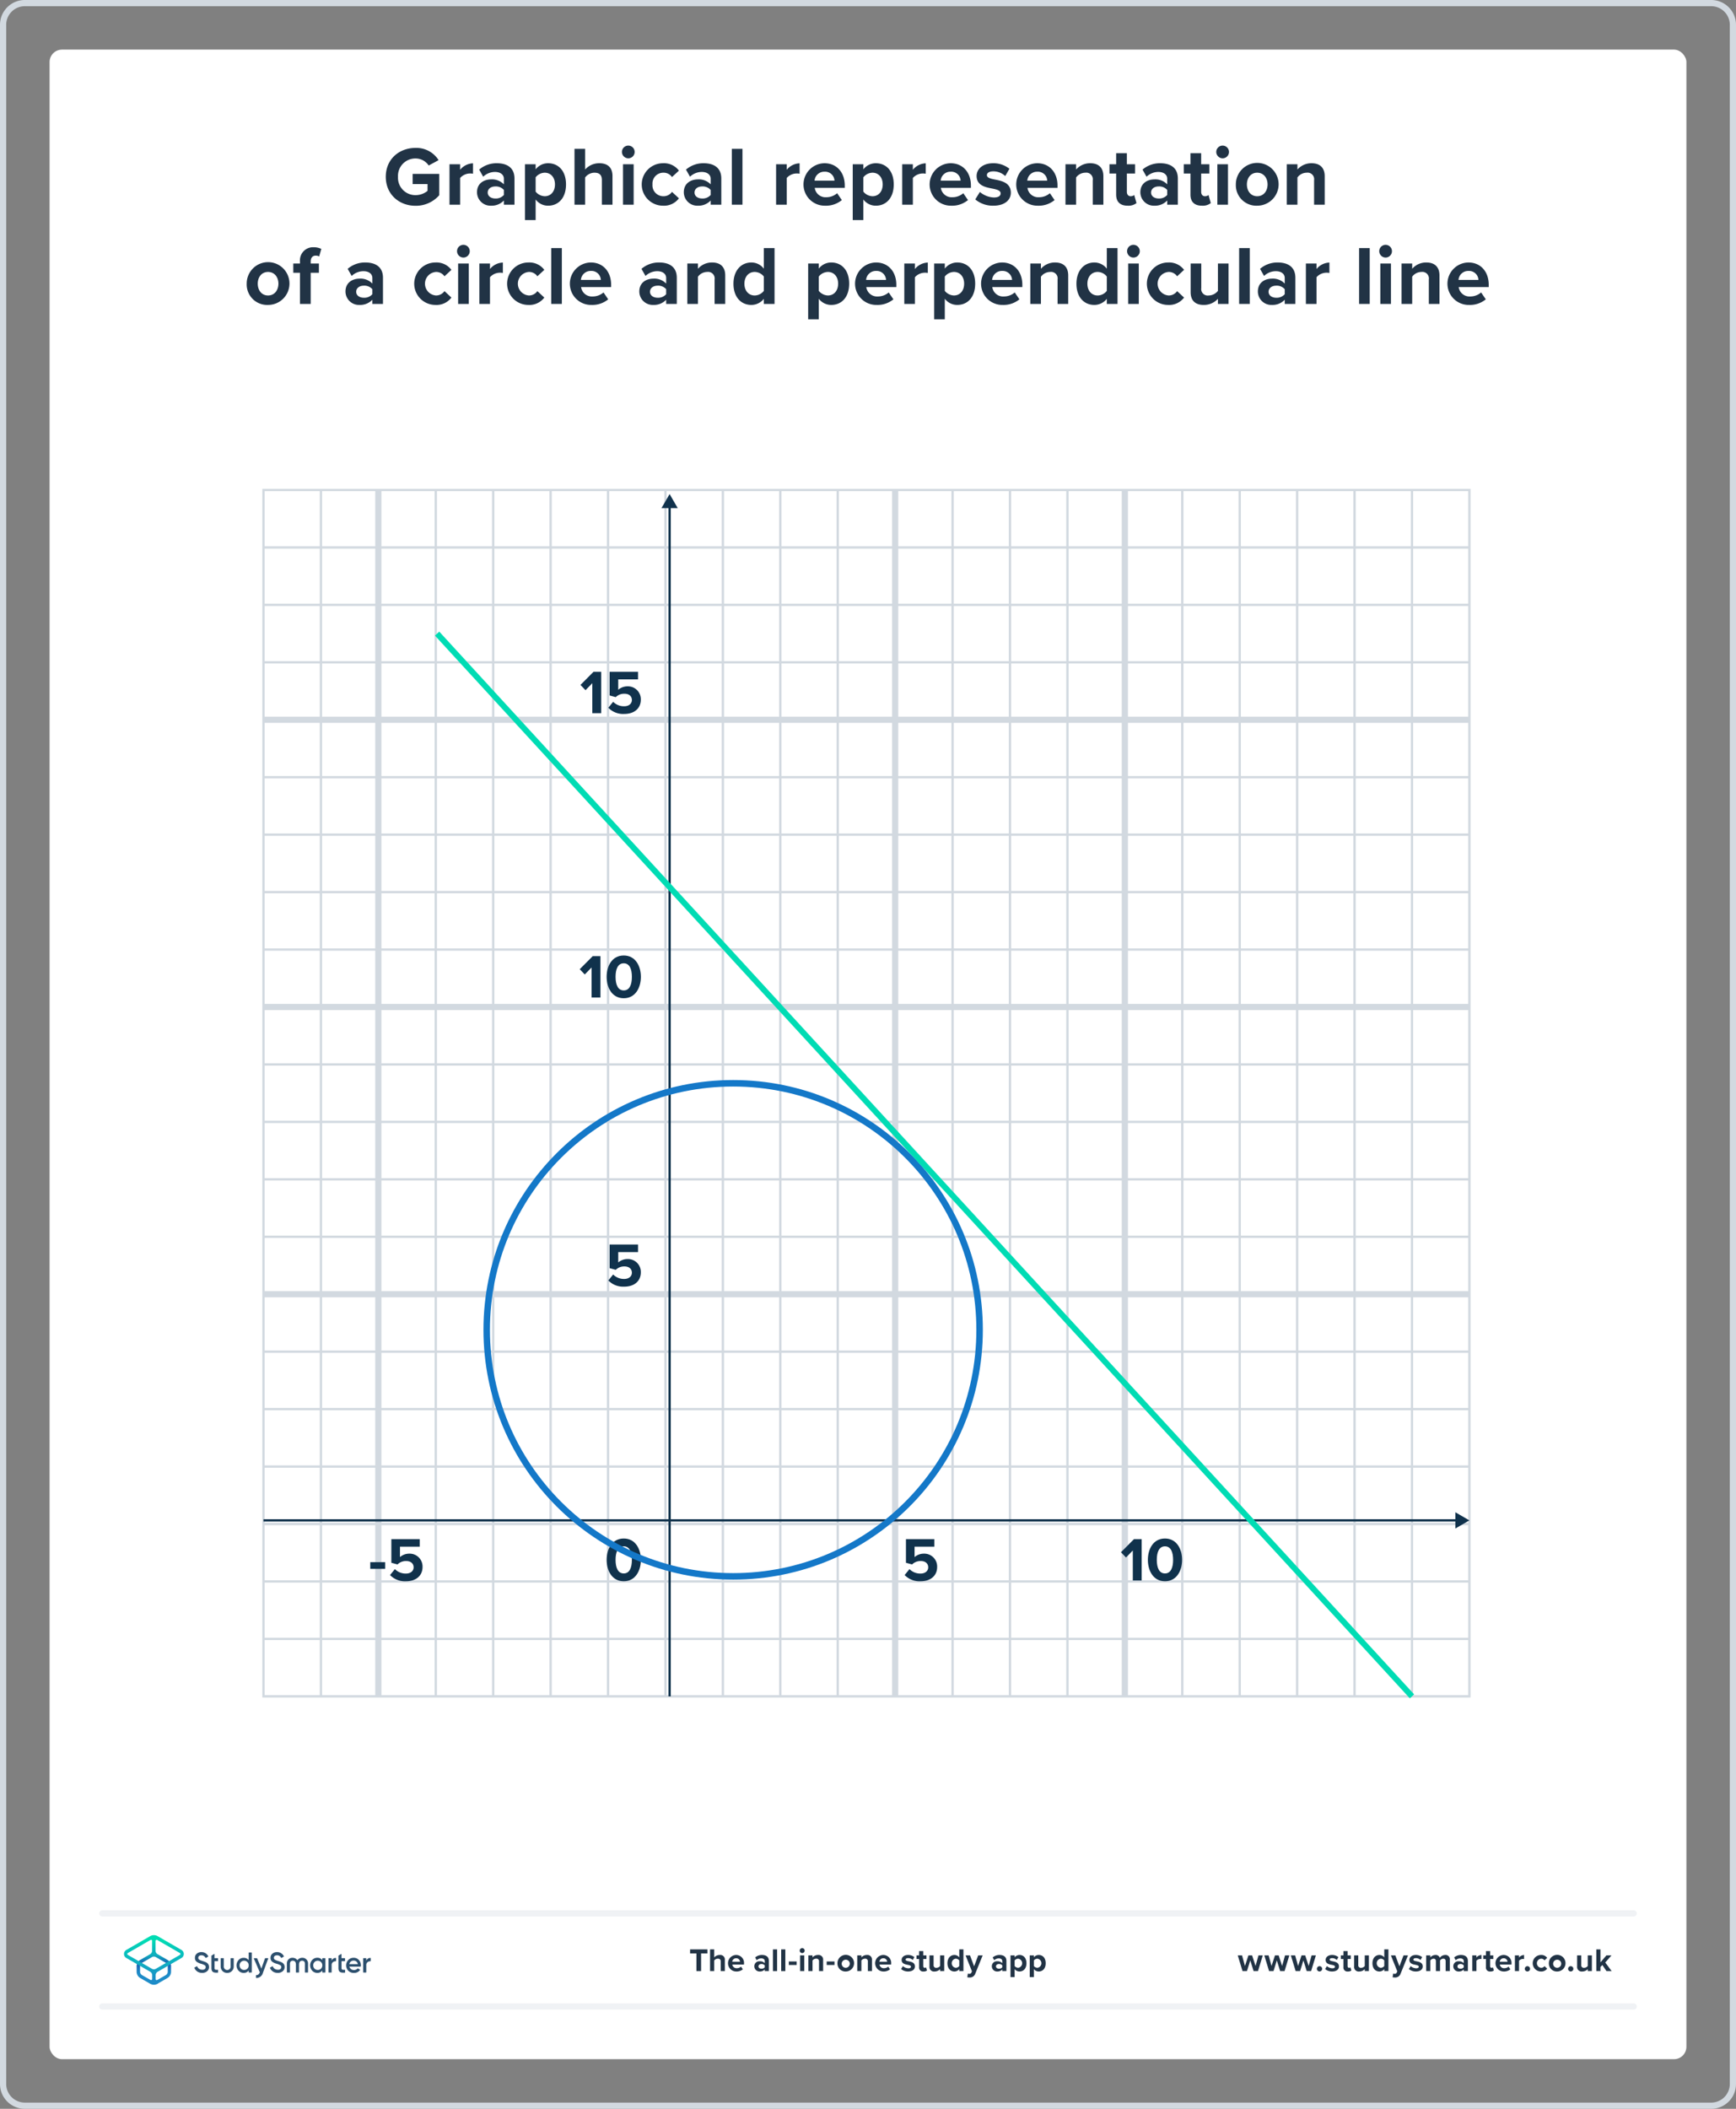 <svg xmlns="http://www.w3.org/2000/svg" xmlns:xlink="http://www.w3.org/1999/xlink" viewBox="0 0 560 680"><rect x="0" y="0" width="560" height="680" fill="#808080" stroke="none"/><defs><style>.a{fill:#fff;}.b{fill:#d2d9e0;}.c{fill:#213345;}.d,.e,.i,.j,.k,.m,.n{fill:none;}.d{stroke:#f0f2f5;stroke-linecap:round;}.d,.i,.j,.k,.m,.n{stroke-miterlimit:10;}.d,.j{stroke-width:2px;}.f{fill:#2d506e;}.g{fill:url(#a);}.h{fill:url(#b);}.i,.j{stroke:#d2d9e0;}.i,.k{stroke-width:0.75px;}.k{stroke:#10324c;}.l{fill:#10324c;}.m{stroke:#1478c8;stroke-width:2.092px;}.n{stroke:#00dcb4;stroke-width:1.895px;}</style><linearGradient id="a" x1="49.625" y1="-3537.857" x2="49.625" y2="-3525.211" gradientTransform="matrix(1, 0, 0, -1, 0, -2899.386)" gradientUnits="userSpaceOnUse"><stop offset="0" stop-color="#1e8cc8"/><stop offset="0.153" stop-color="#1e8cc8"/><stop offset="0.225" stop-color="#1d84c4"/><stop offset="0.336" stop-color="#1b6ebb"/><stop offset="0.4" stop-color="#195fb4"/><stop offset="0.46" stop-color="#176fb6"/><stop offset="0.576" stop-color="#1298bb"/><stop offset="0.634" stop-color="#0fafbe"/><stop offset="0.74" stop-color="#0cb7bc"/><stop offset="0.903" stop-color="#05ccb8"/><stop offset="1" stop-color="#00dcb4"/></linearGradient><linearGradient id="b" x1="49.647" y1="-3537.884" x2="49.647" y2="-3525.296" gradientTransform="matrix(1, 0, 0, -1, 0, -2899.386)" gradientUnits="userSpaceOnUse"><stop offset="0" stop-color="#1e8cc8"/><stop offset="0.624" stop-color="#0abebe"/><stop offset="0.758" stop-color="#08c3bc"/><stop offset="0.91" stop-color="#04d0b8"/><stop offset="1" stop-color="#00dcb4"/></linearGradient></defs><rect class="a" x="16" y="16" width="528" height="648" rx="4"/><path class="b" d="M552,2a6.007,6.007,0,0,1,6,6V672a6.007,6.007,0,0,1-6,6H8a6.007,6.007,0,0,1-6-6V8A6.007,6.007,0,0,1,8,2H552m0-2H8A8,8,0,0,0,0,8V672a8,8,0,0,0,8,8H552a8,8,0,0,0,8-8V8a8,8,0,0,0-8-8Z"/><path class="c" d="M404.386,635.598l-1.07-3.454-1.071,3.454h-1.428l-1.543-5.07h1.386l.944,3.412,1.113-3.412h1.187l1.112,3.412.945-3.412h1.386l-1.544,5.07Z"/><path class="c" d="M412.953,635.598l-1.07-3.454-1.071,3.454h-1.428l-1.543-5.07h1.386l.945,3.412,1.112-3.412h1.187l1.112,3.412.945-3.412h1.386l-1.543,5.07Z"/><path class="c" d="M421.52,635.598l-1.07-3.454-1.071,3.454H417.95l-1.543-5.07h1.386l.945,3.412,1.112-3.412h1.187l1.112,3.412.945-3.412h1.386l-1.543,5.07Z"/><path class="c" d="M425.654,634.013a.85.85,0,1,1-.851.851A.86.86,0,0,1,425.654,634.013Z"/><path class="c" d="M428.036,634.002a2.9,2.9,0,0,0,1.753.693c.578,0,.85-.2.85-.515,0-.357-.44-.483-1.018-.599-.871-.168-1.994-.378-1.994-1.585,0-.851.745-1.596,2.078-1.596a3.19,3.19,0,0,1,2.037.692l-.525.914a2.136,2.136,0,0,0-1.501-.588c-.483,0-.798.178-.798.472,0,.315.398.431.966.546.871.168,2.036.399,2.036,1.659,0,.934-.787,1.627-2.193,1.627a3.414,3.414,0,0,1-2.268-.787Z"/><path class="c" d="M433.367,634.338v-2.646h-.84v-1.165h.84v-1.386h1.344v1.386H435.74v1.165h-1.029v2.288c0,.315.168.557.462.557a.73.73,0,0,0,.462-.146l.283,1.008a1.649,1.649,0,0,1-1.112.325A1.268,1.268,0,0,1,433.367,634.338Z"/><path class="c" d="M440.242,635.598v-.641a2.373,2.373,0,0,1-1.785.767,1.452,1.452,0,0,1-1.638-1.596v-3.601h1.333v3.076a.815.815,0,0,0,.935.934,1.494,1.494,0,0,0,1.155-.577v-3.433h1.333v5.07Z"/><path class="c" d="M446.537,635.598v-.641a1.986,1.986,0,0,1-1.564.767c-1.28,0-2.246-.966-2.246-2.656,0-1.658.955-2.666,2.246-2.666a1.954,1.954,0,0,1,1.564.776v-2.582h1.344v7.002Zm0-3.433a1.465,1.465,0,0,0-1.154-.577,1.489,1.489,0,0,0,0,2.949,1.465,1.465,0,0,0,1.154-.577Z"/><path class="c" d="M449.422,636.385a1.146,1.146,0,0,0,.42.084.672.672,0,0,0,.703-.367l.19-.431-2.059-5.144h1.428l1.323,3.527,1.323-3.527h1.438l-2.383,5.899a1.841,1.841,0,0,1-1.921,1.228,3.642,3.642,0,0,1-.661-.073Z"/><path class="c" d="M455.055,634.002a2.9,2.9,0,0,0,1.753.693c.577,0,.851-.2.851-.515,0-.357-.441-.483-1.019-.599-.871-.168-1.994-.378-1.994-1.585,0-.851.745-1.596,2.078-1.596a3.188,3.188,0,0,1,2.037.692l-.525.914a2.135,2.135,0,0,0-1.501-.588c-.482,0-.798.178-.798.472,0,.315.399.431.966.546.871.168,2.037.399,2.037,1.659,0,.934-.788,1.627-2.194,1.627a3.414,3.414,0,0,1-2.268-.787Z"/><path class="c" d="M466.34,635.598v-3.202c0-.472-.209-.808-.756-.808a1.343,1.343,0,0,0-1.049.588v3.422h-1.344v-3.202c0-.472-.211-.808-.756-.808a1.362,1.362,0,0,0-1.051.598v3.412h-1.333v-5.07h1.333v.661a2.221,2.221,0,0,1,1.659-.787,1.343,1.343,0,0,1,1.407.924,2.148,2.148,0,0,1,1.742-.924,1.353,1.353,0,0,1,1.49,1.532v3.664Z"/><path class="c" d="M472.176,635.598v-.525a2.098,2.098,0,0,1-1.607.651,1.689,1.689,0,0,1-1.764-1.68,1.605,1.605,0,0,1,1.764-1.616,2.047,2.047,0,0,1,1.607.619v-.703c0-.515-.441-.851-1.113-.851a2.133,2.133,0,0,0-1.48.599l-.504-.893a3.329,3.329,0,0,1,2.216-.798c1.154,0,2.215.462,2.215,1.921v3.275Zm0-1.848a1.335,1.335,0,0,0-1.071-.441c-.524,0-.955.284-.955.767,0,.473.431.745.955.745a1.334,1.334,0,0,0,1.071-.44Z"/><path class="c" d="M474.935,635.598v-5.07h1.333v.692a2.171,2.171,0,0,1,1.617-.808v1.301a1.81,1.81,0,0,0-.367-.031,1.692,1.692,0,0,0-1.25.567v3.349Z"/><path class="c" d="M479.333,634.338v-2.646h-.84v-1.165h.84v-1.386h1.344v1.386h1.028v1.165h-1.028v2.288c0,.315.168.557.462.557a.73.73,0,0,0,.462-.146l.283,1.008a1.647,1.647,0,0,1-1.112.325A1.268,1.268,0,0,1,479.333,634.338Z"/><path class="c" d="M485.037,630.401a2.543,2.543,0,0,1,2.541,2.792v.294H483.81a1.366,1.366,0,0,0,1.459,1.176,2.072,2.072,0,0,0,1.354-.504l.588.861a3.129,3.129,0,0,1-2.09.703,2.661,2.661,0,1,1-.084-5.322Zm-1.249,2.184h2.499a1.175,1.175,0,0,0-1.25-1.124A1.219,1.219,0,0,0,483.788,632.585Z"/><path class="c" d="M488.679,635.598v-5.07h1.333v.692a2.171,2.171,0,0,1,1.617-.808v1.301a1.81,1.81,0,0,0-.367-.031,1.692,1.692,0,0,0-1.25.567v3.349Z"/><path class="c" d="M492.716,634.013a.85.85,0,1,1-.851.851A.86.86,0,0,1,492.716,634.013Z"/><path class="c" d="M497.085,630.401a2.336,2.336,0,0,1,2.005.924l-.871.808a1.255,1.255,0,0,0-1.07-.545,1.478,1.478,0,0,0,0,2.949,1.28,1.28,0,0,0,1.07-.546l.871.809a2.336,2.336,0,0,1-2.005.924,2.661,2.661,0,1,1,0-5.322Z"/><path class="c" d="M499.638,633.057a2.682,2.682,0,1,1,2.677,2.667A2.568,2.568,0,0,1,499.638,633.057Zm3.978,0a1.308,1.308,0,1,0-1.302,1.48A1.337,1.337,0,0,0,503.616,633.057Z"/><path class="c" d="M506.688,634.013a.85.85,0,1,1-.851.851A.86.86,0,0,1,506.688,634.013Z"/><path class="c" d="M512.175,635.598v-.641a2.374,2.374,0,0,1-1.785.767,1.452,1.452,0,0,1-1.638-1.596v-3.601h1.334v3.076a.815.815,0,0,0,.934.934,1.494,1.494,0,0,0,1.155-.577v-3.433h1.333v5.07Z"/><path class="c" d="M518.227,635.598l-1.344-1.953-.608.651v1.302h-1.334v-7.002h1.334v4.189l1.921-2.257h1.638l-2.006,2.299,2.068,2.772Z"/><line class="d" x1="33" y1="647" x2="527" y2="647"/><line class="d" x1="33" y1="617" x2="527" y2="617"/><path class="c" d="M224.657,635.598v-5.69H222.61v-1.312h5.585v1.312h-2.037v5.69Z"/><path class="c" d="M232.488,635.598v-3.086c0-.704-.368-.924-.945-.924a1.474,1.474,0,0,0-1.154.598v3.412h-1.334v-7.002h1.334v2.593a2.344,2.344,0,0,1,1.784-.787,1.46,1.46,0,0,1,1.648,1.596v3.601Z"/><path class="c" d="M237.459,630.401a2.542,2.542,0,0,1,2.54,2.792v.294h-3.768a1.366,1.366,0,0,0,1.459,1.176,2.071,2.071,0,0,0,1.354-.504l.588.861a3.128,3.128,0,0,1-2.089.703,2.661,2.661,0,1,1-.084-5.322Zm-1.25,2.184h2.499a1.176,1.176,0,0,0-1.249-1.124A1.22,1.22,0,0,0,236.209,632.585Z"/><path class="c" d="M246.694,635.598v-.525a2.097,2.097,0,0,1-1.606.651,1.689,1.689,0,0,1-1.764-1.68,1.605,1.605,0,0,1,1.764-1.616,2.047,2.047,0,0,1,1.606.619v-.703c0-.515-.441-.851-1.113-.851a2.128,2.128,0,0,0-1.48.599l-.504-.893a3.325,3.325,0,0,1,2.215-.798c1.154,0,2.215.462,2.215,1.921v3.275Zm0-1.848a1.335,1.335,0,0,0-1.071-.441c-.524,0-.955.284-.955.767,0,.473.431.745.955.745a1.334,1.334,0,0,0,1.071-.44Z"/><path class="c" d="M249.349,635.598v-7.002h1.333v7.002Z"/><path class="c" d="M251.998,635.598v-7.002h1.334v7.002Z"/><path class="c" d="M254.467,633.624V632.49h2.52v1.134Z"/><path class="c" d="M257.973,628.984a.798.798,0,1,1,1.596,0,.798.798,0,0,1-1.596,0Zm.137,6.613v-5.07h1.334v5.07Z"/><path class="c" d="M264.193,635.598v-3.066a.822.822,0,0,0-.935-.944,1.445,1.445,0,0,0-1.155.598v3.412h-1.333v-5.07h1.333v.661a2.323,2.323,0,0,1,1.774-.787,1.475,1.475,0,0,1,1.649,1.616v3.58Z"/><path class="c" d="M266.674,633.624V632.49h2.52v1.134Z"/><path class="c" d="M270.144,633.057a2.682,2.682,0,1,1,2.677,2.667A2.568,2.568,0,0,1,270.144,633.057Zm3.978,0a1.308,1.308,0,1,0-1.302,1.48A1.338,1.338,0,0,0,274.123,633.057Z"/><path class="c" d="M279.956,635.598v-3.066a.823.823,0,0,0-.935-.944,1.44,1.44,0,0,0-1.154.598v3.412h-1.334v-5.07h1.334v.661a2.319,2.319,0,0,1,1.773-.787,1.475,1.475,0,0,1,1.649,1.616v3.58Z"/><path class="c" d="M284.928,630.401a2.542,2.542,0,0,1,2.54,2.792v.294h-3.769a1.366,1.366,0,0,0,1.459,1.176,2.071,2.071,0,0,0,1.355-.504l.588.861a3.129,3.129,0,0,1-2.089.703,2.661,2.661,0,1,1-.084-5.322Zm-1.25,2.184h2.499a1.176,1.176,0,0,0-1.249-1.124A1.22,1.22,0,0,0,283.678,632.585Z"/><path class="c" d="M291.255,634.002a2.9,2.9,0,0,0,1.753.693c.578,0,.851-.2.851-.515,0-.357-.44-.483-1.019-.599-.871-.168-1.994-.378-1.994-1.585,0-.851.745-1.596,2.078-1.596a3.19,3.19,0,0,1,2.037.692l-.525.914a2.136,2.136,0,0,0-1.501-.588c-.483,0-.798.178-.798.472,0,.315.399.431.966.546.871.168,2.036.399,2.036,1.659,0,.934-.787,1.627-2.193,1.627a3.414,3.414,0,0,1-2.268-.787Z"/><path class="c" d="M296.481,634.338v-2.646h-.84v-1.165h.84v-1.386h1.344v1.386h1.028v1.165h-1.028v2.288c0,.315.168.557.462.557a.73.73,0,0,0,.462-.146l.283,1.008a1.647,1.647,0,0,1-1.112.325A1.268,1.268,0,0,1,296.481,634.338Z"/><path class="c" d="M303.252,635.598v-.641a2.373,2.373,0,0,1-1.785.767,1.452,1.452,0,0,1-1.638-1.596v-3.601h1.333v3.076a.815.815,0,0,0,.935.934,1.494,1.494,0,0,0,1.155-.577v-3.433h1.333v5.07Z"/><path class="c" d="M309.44,635.598v-.641a1.985,1.985,0,0,1-1.563.767c-1.281,0-2.247-.966-2.247-2.656,0-1.658.955-2.666,2.247-2.666a1.953,1.953,0,0,1,1.563.776v-2.582h1.344v7.002Zm0-3.433a1.465,1.465,0,0,0-1.154-.577,1.489,1.489,0,0,0,0,2.949,1.465,1.465,0,0,0,1.154-.577Z"/><path class="c" d="M312.222,636.385a1.146,1.146,0,0,0,.42.084.671.671,0,0,0,.703-.367l.189-.431-2.057-5.144h1.428l1.322,3.527,1.322-3.527h1.438l-2.383,5.899a1.841,1.841,0,0,1-1.921,1.228,3.644,3.644,0,0,1-.662-.073Z"/><path class="c" d="M323.315,635.598v-.525a2.097,2.097,0,0,1-1.606.651,1.689,1.689,0,0,1-1.764-1.68,1.605,1.605,0,0,1,1.764-1.616,2.047,2.047,0,0,1,1.606.619v-.703c0-.515-.441-.851-1.113-.851a2.128,2.128,0,0,0-1.479.599l-.504-.893a3.325,3.325,0,0,1,2.215-.798c1.154,0,2.215.462,2.215,1.921v3.275Zm0-1.848a1.335,1.335,0,0,0-1.071-.441c-.524,0-.955.284-.955.767,0,.473.431.745.955.745a1.334,1.334,0,0,0,1.071-.44Z"/><path class="c" d="M327.303,637.529h-1.334v-7.002h1.334v.641a1.955,1.955,0,0,1,1.563-.767c1.302,0,2.247.966,2.247,2.655s-.945,2.667-2.247,2.667a1.936,1.936,0,0,1-1.563-.776Zm1.144-5.941a1.491,1.491,0,0,0-1.144.577v1.795a1.522,1.522,0,0,0,1.144.577,1.489,1.489,0,0,0,0-2.949Z"/><path class="c" d="M333.508,637.529h-1.334v-7.002h1.334v.641a1.955,1.955,0,0,1,1.563-.767c1.302,0,2.247.966,2.247,2.655s-.945,2.667-2.247,2.667a1.936,1.936,0,0,1-1.563-.776Zm1.144-5.941a1.491,1.491,0,0,0-1.144.577v1.795a1.522,1.522,0,0,0,1.144.577,1.489,1.489,0,0,0,0-2.949Z"/><rect class="e" x="16" y="576" width="528" height="88"/><path class="f" d="M62.758,634.457l.675-.394a.143.143,0,0,1,.202.068,1.675,1.675,0,0,0,1.507,1.012c.809.09,1.203-.337,1.203-.855a.657.657,0,0,0-.326-.596,5.202,5.202,0,0,0-1.147-.461,4.216,4.216,0,0,1-1.36-.596,1.486,1.486,0,0,1-.63-1.304,1.675,1.675,0,0,1,.607-1.361,2.232,2.232,0,0,1,1.473-.506,2.419,2.419,0,0,1,2.204,1.304.131.131,0,0,1-.056.18l-.652.382a.144.144,0,0,1-.191-.056,1.365,1.365,0,0,0-1.293-.776c-.618,0-1.012.315-1.012.81,0,.483.315.697,1.304,1.012.247.079.427.135.54.18.124.034.281.101.483.18a1.766,1.766,0,0,1,.472.259,1.56,1.56,0,0,1,.663,1.327,1.688,1.688,0,0,1-.641,1.394,2.368,2.368,0,0,1-1.653.506,2.567,2.567,0,0,1-2.406-1.552C62.668,634.569,62.701,634.49,62.758,634.457Z"/><path class="f" d="M80.332,629.588h.776a.106.106,0,0,1,.113.112v6.24a.106.106,0,0,1-.113.112h-.776a.106.106,0,0,1-.112-.112v-.551a1.863,1.863,0,0,1-1.619.787,2.211,2.211,0,0,1-1.63-.697,2.56,2.56,0,0,1,0-3.463,2.153,2.153,0,0,1,1.63-.697,1.896,1.896,0,0,1,1.619.776v-2.395A.113.113,0,0,1,80.332,629.588Zm-1.574,5.633a1.415,1.415,0,0,0,1.046-.416,1.449,1.449,0,0,0,.416-1.068,1.441,1.441,0,0,0-1.462-1.484,1.382,1.382,0,0,0-1.046.427,1.423,1.423,0,0,0-.416,1.057,1.467,1.467,0,0,0,.416,1.068A1.415,1.415,0,0,0,78.758,635.221Z"/><path class="f" d="M85.65,631.432h.787a.087.087,0,0,1,.079.124L84.829,636.11a2.201,2.201,0,0,1-2.125,1.709.145.145,0,0,1-.135-.135v-.686a.113.113,0,0,1,.113-.112c.562,0,.888-.304,1.124-.911l-.596-1.372-1.315-3.036a.092.092,0,0,1,.079-.124h.821a.208.208,0,0,1,.191.124l1.327,3.227,1.136-3.216A.216.216,0,0,1,85.65,631.432Z"/><path class="f" d="M73.293,636.177a2.037,2.037,0,0,1-2.103-1.979v-2.654a.106.106,0,0,1,.113-.112h.776a.106.106,0,0,1,.112.112v2.44a1.112,1.112,0,1,0,2.204,0v-2.44a.106.106,0,0,1,.113-.112h.776a.106.106,0,0,1,.112.112v2.654A2.044,2.044,0,0,1,73.293,636.177Z"/><path class="f" d="M70.336,632.287v-.742a.106.106,0,0,0-.112-.112H69.189v-1.248a.092.092,0,0,0-.135-.079l-.776.45a.164.164,0,0,0-.079.146v3.913c0,1.034.439,1.484,1.529,1.484h.506a.106.106,0,0,0,.112-.113v-.697a.106.106,0,0,0-.112-.112h-.348c-.461,0-.686-.101-.686-.562v-2.215h1.034A.12.12,0,0,0,70.336,632.287Z"/><path class="f" d="M87.145,634.457l.675-.394a.142.142,0,0,1,.202.068,1.675,1.675,0,0,0,1.507,1.012c.809.09,1.203-.337,1.203-.855a.657.657,0,0,0-.326-.596,5.202,5.202,0,0,0-1.147-.461,4.216,4.216,0,0,1-1.361-.596,1.486,1.486,0,0,1-.63-1.304,1.675,1.675,0,0,1,.607-1.361,2.232,2.232,0,0,1,1.473-.506,2.42,2.42,0,0,1,2.204,1.304.131.131,0,0,1-.056.18l-.652.382a.144.144,0,0,1-.191-.056,1.365,1.365,0,0,0-1.293-.776c-.618,0-1.012.315-1.012.81,0,.483.315.697,1.304,1.012.247.079.427.135.54.18.124.034.281.101.483.18a1.766,1.766,0,0,1,.472.259,1.56,1.56,0,0,1,.663,1.327,1.688,1.688,0,0,1-.641,1.394,2.368,2.368,0,0,1-1.653.506,2.567,2.567,0,0,1-2.406-1.552A.104.104,0,0,1,87.145,634.457Z"/><path class="f" d="M111.308,632.287v-.742a.106.106,0,0,0-.112-.112h-1.034v-1.248a.092.092,0,0,0-.135-.079l-.776.45a.164.164,0,0,0-.079.146v3.913c0,1.034.439,1.484,1.529,1.484h.506a.106.106,0,0,0,.112-.113v-.697a.106.106,0,0,0-.112-.112h-.349c-.461,0-.686-.101-.686-.562v-2.215h1.034A.12.12,0,0,0,111.308,632.287Z"/><path class="f" d="M97.501,631.308a1.93,1.93,0,0,0-1.563.776,1.931,1.931,0,0,0-1.563-.776,1.765,1.765,0,0,0-1.833,1.878v2.755a.106.106,0,0,0,.113.112h.776a.106.106,0,0,0,.112-.112v-2.687c0-.641.337-1.012.9-1.012.618,0,1.012.405,1.012,1.226v2.474a.106.106,0,0,0,.112.112h.776a.106.106,0,0,0,.113-.112v-2.474c0-.81.394-1.226,1.012-1.226.551,0,.9.371.9,1.012v2.687a.106.106,0,0,0,.113.112h.776a.106.106,0,0,0,.112-.112v-2.755A1.798,1.798,0,0,0,97.501,631.308Z"/><path class="f" d="M104.079,631.432h.776a.106.106,0,0,1,.113.112v4.396a.106.106,0,0,1-.113.112h-.776a.106.106,0,0,1-.112-.112v-.551a1.863,1.863,0,0,1-1.619.787,2.181,2.181,0,0,1-1.63-.708,2.56,2.56,0,0,1,0-3.463,2.164,2.164,0,0,1,1.63-.708,1.882,1.882,0,0,1,1.619.776v-.54A.12.12,0,0,1,104.079,631.432Zm-1.574,3.789a1.415,1.415,0,0,0,1.046-.416,1.449,1.449,0,0,0,.416-1.068,1.441,1.441,0,0,0-1.462-1.484,1.382,1.382,0,0,0-1.046.427,1.423,1.423,0,0,0-.416,1.057,1.467,1.467,0,0,0,.416,1.068A1.415,1.415,0,0,0,102.505,635.221Z"/><path class="f" d="M106.991,632.208a1.371,1.371,0,0,1,1.304-.855.106.106,0,0,1,.113.112v.843a.106.106,0,0,1-.113.112,1.443,1.443,0,0,0-.888.281,1.179,1.179,0,0,0-.427,1.012v2.226a.106.106,0,0,1-.112.112h-.776a.106.106,0,0,1-.112-.112v-4.396a.106.106,0,0,1,.112-.112h.776a.106.106,0,0,1,.112.112v.663Z"/><path class="f" d="M118.167,632.208a1.371,1.371,0,0,1,1.304-.855.106.106,0,0,1,.113.112v.843a.106.106,0,0,1-.113.112,1.443,1.443,0,0,0-.888.281,1.179,1.179,0,0,0-.427,1.012v2.226a.106.106,0,0,1-.112.112h-.776a.106.106,0,0,1-.112-.112v-4.396a.106.106,0,0,1,.112-.112h.776a.106.106,0,0,1,.112.112v.663Z"/><path class="f" d="M112.703,634.176a1.554,1.554,0,0,0,2.62.596.122.122,0,0,1,.146-.034l.63.371a.104.104,0,0,1,.034.157,2.285,2.285,0,0,1-1.956.911,2.504,2.504,0,0,1-1.821-.686,2.528,2.528,0,0,1-.011-3.474,2.33,2.33,0,0,1,1.754-.708,2.167,2.167,0,0,1,1.664.708,2.458,2.458,0,0,1,.652,1.732c0,.079-.011.191-.022.315a.119.119,0,0,1-.112.101h-3.576Zm2.71-.821a1.28,1.28,0,0,0-1.327-1.136,1.34,1.34,0,0,0-1.394,1.136Z"/><path class="g" d="M50.209,639.112l.517-.641,2.732-1.574a1.308,1.308,0,0,0,.652-1.136V634.052a1.239,1.239,0,0,0-.045-.349l-.337-.573a1.324,1.324,0,0,0-.281-.214l-3.148-1.821a1.355,1.355,0,0,0-.652-.18,1.214,1.214,0,0,0-.652.18l-3.148,1.821a1.687,1.687,0,0,0-.281.214l-.337.573a1.188,1.188,0,0,0-.045.349v1.709a1.308,1.308,0,0,0,.652,1.136l2.732,1.574.461.708-.54.528-3.238-1.867a2.356,2.356,0,0,1-1.181-2.046V634.03a2.645,2.645,0,0,1,.146-.832v-.011l.371-.652.011-.011a2.108,2.108,0,0,1,.641-.54L48.41,630.15a1.308,1.308,0,0,0,.652-1.136v-3.182l.528-.618.585.618v3.171a1.308,1.308,0,0,0,.652,1.136l3.171,1.833a2.48,2.48,0,0,1,.641.54l.011.011.371.652.011.022a2.36,2.36,0,0,1,.146.832v1.765a2.357,2.357,0,0,1-1.181,2.046L50.76,639.708Z"/><path class="h" d="M49.647,640a2.409,2.409,0,0,1-1.181-.315l-.034-.022.045-1.259.079.045a.329.329,0,0,0,.18.045.35.35,0,0,0,.348-.348V636.93a1.308,1.308,0,0,0-.652-1.136l-7.691-4.43a1.498,1.498,0,0,1,0-2.586l7.724-4.464a2.371,2.371,0,0,1,2.361,0l7.725,4.464a1.498,1.498,0,0,1,0,2.586l-7.691,4.441a1.308,1.308,0,0,0-.652,1.136v1.214a.356.356,0,0,0,.101.259.349.349,0,0,0,.247.101.355.355,0,0,0,.18-.045l.079-.045.045,1.259-.034.022A2.656,2.656,0,0,1,49.647,640Zm-.911-14.493a.355.355,0,0,0-.18.045l-7.309,4.216a.346.346,0,0,0,0,.607l7.736,4.464a1.356,1.356,0,0,0,.652.18,1.214,1.214,0,0,0,.652-.18l7.736-4.464a.346.346,0,0,0,0-.607l-7.309-4.216a.329.329,0,0,0-.18-.045.35.35,0,0,0-.349.348v.056H49.074v-.056A.328.328,0,0,0,48.736,625.507Z"/><path class="c" d="M134.029,47.701a8.434,8.434,0,0,1,7.45,3.94l-3.186,1.728a5.106,5.106,0,0,0-4.265-2.267,5.607,5.607,0,0,0-5.642,5.911,5.607,5.607,0,0,0,5.642,5.911,6.084,6.084,0,0,0,3.887-1.376V59.362h-4.805v-3.293h8.584v6.883a9.991,9.991,0,0,1-7.666,3.401c-5.264,0-9.582-3.672-9.582-9.34C124.447,51.318,128.766,47.701,134.029,47.701Z"/><path class="c" d="M145,66.002V52.965h3.429v1.781a5.577,5.577,0,0,1,4.156-2.078v3.347a4.563,4.563,0,0,0-.944-.081,4.343,4.343,0,0,0-3.212,1.458v8.61Z"/><path class="c" d="M162.537,66.002v-1.35a5.395,5.395,0,0,1-4.13,1.674,4.343,4.343,0,0,1-4.534-4.319c0-3.05,2.456-4.156,4.534-4.156a5.268,5.268,0,0,1,4.13,1.593V57.635c0-1.323-1.134-2.187-2.861-2.187a5.486,5.486,0,0,0-3.806,1.538l-1.296-2.294a8.556,8.556,0,0,1,5.695-2.052c2.97,0,5.695,1.188,5.695,4.94V66.002Zm0-4.75a3.428,3.428,0,0,0-2.753-1.134c-1.35,0-2.456.729-2.456,1.97,0,1.215,1.107,1.917,2.456,1.917a3.428,3.428,0,0,0,2.753-1.134Z"/><path class="c" d="M172.786,70.969h-3.429V52.965h3.429v1.647a5.035,5.035,0,0,1,4.021-1.971c3.348,0,5.776,2.483,5.776,6.829s-2.429,6.856-5.776,6.856a4.981,4.981,0,0,1-4.021-1.997Zm2.942-15.277a3.838,3.838,0,0,0-2.942,1.484V61.791a3.922,3.922,0,0,0,2.942,1.485c1.97,0,3.293-1.539,3.293-3.807C179.022,57.23,177.698,55.691,175.728,55.691Z"/><path class="c" d="M194.149,66.002V58.066c0-1.809-.945-2.375-2.43-2.375A3.796,3.796,0,0,0,188.751,57.23V66.002h-3.429V47.998h3.429v6.667a6.032,6.032,0,0,1,4.589-2.024c2.861,0,4.237,1.565,4.237,4.104V66.002Z"/><path class="c" d="M200.624,48.997a2.051,2.051,0,1,1,2.052,2.051A2.068,2.068,0,0,1,200.624,48.997Zm.351,17.005V52.965h3.429V66.002Z"/><path class="c" d="M213.853,52.641a6.01,6.01,0,0,1,5.156,2.376l-2.24,2.078a3.225,3.225,0,0,0-2.754-1.403A3.483,3.483,0,0,0,210.48,59.47a3.507,3.507,0,0,0,3.536,3.807,3.29,3.29,0,0,0,2.754-1.404l2.24,2.079a6.012,6.012,0,0,1-5.156,2.375,6.843,6.843,0,1,1,0-13.686Z"/><path class="c" d="M229.25,66.002v-1.35a5.395,5.395,0,0,1-4.13,1.674,4.343,4.343,0,0,1-4.534-4.319c0-3.05,2.456-4.156,4.534-4.156a5.268,5.268,0,0,1,4.13,1.593V57.635c0-1.323-1.134-2.187-2.861-2.187a5.486,5.486,0,0,0-3.806,1.538l-1.296-2.294a8.555,8.555,0,0,1,5.695-2.052c2.97,0,5.695,1.188,5.695,4.94V66.002Zm0-4.75a3.428,3.428,0,0,0-2.753-1.134c-1.35,0-2.456.729-2.456,1.97,0,1.215,1.107,1.917,2.456,1.917a3.428,3.428,0,0,0,2.753-1.134Z"/><path class="c" d="M236.076,66.002V47.998h3.429V66.002Z"/><path class="c" d="M250.352,66.002V52.965H253.78v1.781a5.577,5.577,0,0,1,4.156-2.078v3.347a4.563,4.563,0,0,0-.944-.081,4.343,4.343,0,0,0-3.212,1.458v8.61Z"/><path class="c" d="M265.974,52.641c3.887,0,6.532,2.915,6.532,7.181v.755h-9.69a3.512,3.512,0,0,0,3.752,3.023,5.324,5.324,0,0,0,3.481-1.296l1.512,2.214a8.032,8.032,0,0,1-5.371,1.809,6.844,6.844,0,1,1-.216-13.686Zm-3.213,5.614h6.425a3.02,3.02,0,0,0-3.212-2.888A3.134,3.134,0,0,0,262.761,58.255Z"/><path class="c" d="M278.505,70.969h-3.429V52.965h3.429v1.647a5.035,5.035,0,0,1,4.021-1.971c3.348,0,5.776,2.483,5.776,6.829s-2.429,6.856-5.776,6.856a4.981,4.981,0,0,1-4.021-1.997Zm2.942-15.277a3.837,3.837,0,0,0-2.942,1.484V61.791a3.922,3.922,0,0,0,2.942,1.485c1.97,0,3.293-1.539,3.293-3.807C284.74,57.23,283.417,55.691,281.447,55.691Z"/><path class="c" d="M291.041,66.002V52.965H294.47v1.781a5.577,5.577,0,0,1,4.156-2.078v3.347a4.563,4.563,0,0,0-.944-.081,4.344,4.344,0,0,0-3.212,1.458v8.61Z"/><path class="c" d="M306.663,52.641c3.887,0,6.532,2.915,6.532,7.181v.755h-9.69A3.512,3.512,0,0,0,307.257,63.6a5.324,5.324,0,0,0,3.482-1.296l1.512,2.214a8.033,8.033,0,0,1-5.371,1.809,6.844,6.844,0,1,1-.216-13.686ZM303.45,58.255h6.425a3.02,3.02,0,0,0-3.212-2.888A3.134,3.134,0,0,0,303.45,58.255Z"/><path class="c" d="M316.088,61.899a7.461,7.461,0,0,0,4.508,1.781c1.484,0,2.187-.513,2.187-1.322,0-.918-1.134-1.242-2.619-1.539-2.24-.432-5.128-.972-5.128-4.075,0-2.187,1.916-4.104,5.345-4.104a8.193,8.193,0,0,1,5.236,1.781l-1.35,2.349a5.501,5.501,0,0,0-3.86-1.512c-1.241,0-2.051.459-2.051,1.215,0,.81,1.025,1.107,2.482,1.403,2.241.433,5.237,1.026,5.237,4.266,0,2.402-2.024,4.184-5.642,4.184a8.779,8.779,0,0,1-5.831-2.024Z"/><path class="c" d="M334.597,52.641c3.887,0,6.532,2.915,6.532,7.181v.755h-9.69A3.512,3.512,0,0,0,335.19,63.6a5.324,5.324,0,0,0,3.482-1.296l1.512,2.214a8.033,8.033,0,0,1-5.371,1.809,6.844,6.844,0,1,1-.216-13.686Zm-3.213,5.614h6.425a3.02,3.02,0,0,0-3.212-2.888A3.134,3.134,0,0,0,331.384,58.255Z"/><path class="c" d="M352.5,66.002V58.12a2.115,2.115,0,0,0-2.402-2.429,3.71,3.71,0,0,0-2.969,1.538V66.002H343.7V52.965h3.429v1.7a5.968,5.968,0,0,1,4.561-2.024c2.861,0,4.238,1.62,4.238,4.157V66.002Z"/><path class="c" d="M360.049,62.763V55.961H357.89V52.965h2.159V49.401h3.455v3.563h2.646v2.996h-2.646v5.885c0,.81.433,1.431,1.188,1.431a1.876,1.876,0,0,0,1.188-.378l.729,2.591a4.232,4.232,0,0,1-2.861.837C361.345,66.326,360.049,65.084,360.049,62.763Z"/><path class="c" d="M376.522,66.002v-1.35a5.395,5.395,0,0,1-4.13,1.674,4.344,4.344,0,0,1-4.535-4.319c0-3.05,2.457-4.156,4.535-4.156a5.269,5.269,0,0,1,4.13,1.593V57.635c0-1.323-1.134-2.187-2.861-2.187a5.486,5.486,0,0,0-3.806,1.538L368.56,54.692a8.555,8.555,0,0,1,5.695-2.052c2.97,0,5.696,1.188,5.696,4.94V66.002Zm0-4.75a3.428,3.428,0,0,0-2.753-1.134c-1.35,0-2.457.729-2.457,1.97,0,1.215,1.107,1.917,2.457,1.917a3.428,3.428,0,0,0,2.753-1.134Z"/><path class="c" d="M384.018,62.763V55.961h-2.159V52.965h2.159V49.401h3.455v3.563h2.646v2.996h-2.646v5.885c0,.81.433,1.431,1.188,1.431a1.876,1.876,0,0,0,1.188-.378l.729,2.591a4.231,4.231,0,0,1-2.861.837C385.313,66.326,384.018,65.084,384.018,62.763Z"/><path class="c" d="M392.344,48.997a2.051,2.051,0,1,1,2.052,2.051A2.068,2.068,0,0,1,392.344,48.997Zm.35,17.005V52.965h3.429V66.002Z"/><path class="c" d="M398.664,59.47a6.897,6.897,0,1,1,6.883,6.856A6.603,6.603,0,0,1,398.664,59.47Zm10.229,0c0-2.024-1.215-3.778-3.347-3.778s-3.32,1.754-3.32,3.778c0,2.052,1.188,3.807,3.32,3.807S408.894,61.522,408.894,59.47Z"/><path class="c" d="M423.897,66.002V58.12a2.115,2.115,0,0,0-2.402-2.429,3.71,3.71,0,0,0-2.969,1.538V66.002h-3.429V52.965h3.429v1.7a5.968,5.968,0,0,1,4.561-2.024c2.861,0,4.238,1.62,4.238,4.157V66.002Z"/><path class="c" d="M79.582,91.47a6.897,6.897,0,1,1,6.883,6.856A6.603,6.603,0,0,1,79.582,91.47Zm10.23,0c0-2.024-1.215-3.778-3.347-3.778s-3.32,1.754-3.32,3.778c0,2.052,1.188,3.807,3.32,3.807S89.811,93.522,89.811,91.47Z"/><path class="c" d="M100.225,87.961V98.002H96.77V87.961H94.61V84.965H96.77v-.702a4.202,4.202,0,0,1,4.4-4.534,5.553,5.553,0,0,1,2.483.539l-.702,2.43a2.109,2.109,0,0,0-1.107-.27c-.972,0-1.62.647-1.62,1.889v.648H102.87v2.996Z"/><path class="c" d="M120.114,98.002v-1.35a5.395,5.395,0,0,1-4.13,1.674,4.344,4.344,0,0,1-4.535-4.319c0-3.05,2.457-4.156,4.535-4.156a5.269,5.269,0,0,1,4.13,1.593V89.635c0-1.323-1.134-2.187-2.861-2.187a5.486,5.486,0,0,0-3.806,1.538l-1.296-2.294a8.555,8.555,0,0,1,5.695-2.052c2.97,0,5.696,1.188,5.696,4.939V98.002Zm0-4.75a3.428,3.428,0,0,0-2.753-1.134c-1.35,0-2.457.729-2.457,1.97,0,1.215,1.107,1.917,2.457,1.917a3.428,3.428,0,0,0,2.753-1.134Z"/><path class="c" d="M140.463,84.641a6.009,6.009,0,0,1,5.155,2.376l-2.24,2.078a3.225,3.225,0,0,0-2.754-1.403,3.802,3.802,0,0,0,0,7.585,3.29,3.29,0,0,0,2.754-1.404l2.24,2.079a6.011,6.011,0,0,1-5.155,2.375,6.843,6.843,0,1,1,0-13.686Z"/><path class="c" d="M147.431,80.997a2.051,2.051,0,1,1,2.052,2.051A2.068,2.068,0,0,1,147.431,80.997Zm.35,17.005V84.965H151.21V98.002Z"/><path class="c" d="M154.631,98.002V84.965H158.06v1.781a5.577,5.577,0,0,1,4.156-2.078v3.347a4.563,4.563,0,0,0-.944-.081,4.343,4.343,0,0,0-3.212,1.458v8.61Z"/><path class="c" d="M170.428,84.641a6.009,6.009,0,0,1,5.155,2.376l-2.24,2.078a3.225,3.225,0,0,0-2.754-1.403,3.802,3.802,0,0,0,0,7.585,3.29,3.29,0,0,0,2.754-1.404l2.24,2.079a6.011,6.011,0,0,1-5.155,2.375,6.843,6.843,0,1,1,0-13.686Z"/><path class="c" d="M177.811,98.002V79.998H181.24V98.002Z"/><path class="c" d="M190.606,84.641c3.887,0,6.532,2.915,6.532,7.181v.755h-9.69A3.512,3.512,0,0,0,191.199,95.6a5.324,5.324,0,0,0,3.482-1.296l1.512,2.214a8.033,8.033,0,0,1-5.371,1.809,6.844,6.844,0,1,1-.216-13.686Zm-3.213,5.614h6.425a3.02,3.02,0,0,0-3.212-2.888A3.134,3.134,0,0,0,187.393,90.255Z"/><path class="c" d="M214.893,98.002v-1.35a5.395,5.395,0,0,1-4.13,1.674,4.343,4.343,0,0,1-4.534-4.319c0-3.05,2.456-4.156,4.534-4.156a5.269,5.269,0,0,1,4.13,1.593V89.635c0-1.323-1.134-2.187-2.861-2.187a5.486,5.486,0,0,0-3.806,1.538L206.93,86.692a8.555,8.555,0,0,1,5.695-2.052c2.97,0,5.695,1.188,5.695,4.939V98.002Zm0-4.75a3.428,3.428,0,0,0-2.753-1.134c-1.35,0-2.456.729-2.456,1.97,0,1.215,1.106,1.917,2.456,1.917a3.428,3.428,0,0,0,2.753-1.134Z"/><path class="c" d="M230.516,98.002V90.12a2.115,2.115,0,0,0-2.402-2.429,3.71,3.71,0,0,0-2.969,1.538V98.002h-3.429V84.965h3.429v1.7a5.968,5.968,0,0,1,4.562-2.024c2.861,0,4.238,1.62,4.238,4.157V98.002Z"/><path class="c" d="M246.398,98.002V96.356a5.114,5.114,0,0,1-4.021,1.971c-3.294,0-5.776-2.483-5.776-6.829,0-4.265,2.456-6.856,5.776-6.856a5.019,5.019,0,0,1,4.021,1.998V79.998h3.455V98.002Zm0-8.826a3.768,3.768,0,0,0-2.969-1.484c-1.944,0-3.294,1.538-3.294,3.806,0,2.24,1.35,3.779,3.294,3.779a3.769,3.769,0,0,0,2.969-1.485Z"/><path class="c" d="M264.127,102.969h-3.429V84.965h3.429v1.647a5.035,5.035,0,0,1,4.021-1.971c3.348,0,5.776,2.483,5.776,6.829s-2.429,6.856-5.776,6.856a4.981,4.981,0,0,1-4.021-1.997Zm2.942-15.277a3.837,3.837,0,0,0-2.942,1.484V93.791a3.922,3.922,0,0,0,2.942,1.485c1.97,0,3.293-1.539,3.293-3.807C270.362,89.23,269.039,87.691,267.069,87.691Z"/><path class="c" d="M282.606,84.641c3.887,0,6.532,2.915,6.532,7.181v.755h-9.69A3.512,3.512,0,0,0,283.199,95.6a5.324,5.324,0,0,0,3.482-1.296l1.512,2.214a8.033,8.033,0,0,1-5.371,1.809,6.844,6.844,0,1,1-.216-13.686Zm-3.213,5.614h6.425a3.02,3.02,0,0,0-3.212-2.888A3.134,3.134,0,0,0,279.393,90.255Z"/><path class="c" d="M291.708,98.002V84.965h3.429v1.781a5.578,5.578,0,0,1,4.156-2.078v3.347a4.563,4.563,0,0,0-.944-.081,4.343,4.343,0,0,0-3.212,1.458v8.61Z"/><path class="c" d="M304.776,102.969h-3.429V84.965h3.429v1.647a5.035,5.035,0,0,1,4.021-1.971c3.348,0,5.776,2.483,5.776,6.829s-2.429,6.856-5.776,6.856a4.981,4.981,0,0,1-4.021-1.997Zm2.942-15.277a3.837,3.837,0,0,0-2.942,1.484V93.791a3.922,3.922,0,0,0,2.942,1.485c1.97,0,3.293-1.539,3.293-3.807C311.012,89.23,309.688,87.691,307.719,87.691Z"/><path class="c" d="M323.255,84.641c3.887,0,6.532,2.915,6.532,7.181v.755h-9.69A3.512,3.512,0,0,0,323.849,95.6a5.324,5.324,0,0,0,3.482-1.296l1.512,2.214a8.033,8.033,0,0,1-5.371,1.809,6.844,6.844,0,1,1-.216-13.686Zm-3.213,5.614h6.425a3.02,3.02,0,0,0-3.212-2.888A3.134,3.134,0,0,0,320.042,90.255Z"/><path class="c" d="M341.157,98.002V90.12a2.115,2.115,0,0,0-2.402-2.429,3.71,3.71,0,0,0-2.969,1.538V98.002h-3.429V84.965h3.429v1.7a5.968,5.968,0,0,1,4.562-2.024c2.861,0,4.238,1.62,4.238,4.157V98.002Z"/><path class="c" d="M357.036,98.002V96.356a5.113,5.113,0,0,1-4.021,1.971c-3.294,0-5.776-2.483-5.776-6.829,0-4.265,2.456-6.856,5.776-6.856a5.019,5.019,0,0,1,4.021,1.998V79.998h3.455V98.002Zm0-8.826a3.768,3.768,0,0,0-2.969-1.484c-1.944,0-3.294,1.538-3.294,3.806,0,2.24,1.35,3.779,3.294,3.779a3.769,3.769,0,0,0,2.969-1.485Z"/><path class="c" d="M363.57,80.997a2.051,2.051,0,1,1,2.052,2.051A2.068,2.068,0,0,1,363.57,80.997Zm.351,17.005V84.965H367.35V98.002Z"/><path class="c" d="M376.801,84.641a6.01,6.01,0,0,1,5.156,2.376l-2.24,2.078a3.225,3.225,0,0,0-2.754-1.403,3.802,3.802,0,0,0,0,7.585,3.29,3.29,0,0,0,2.754-1.404l2.24,2.079a6.012,6.012,0,0,1-5.156,2.375,6.843,6.843,0,1,1,0-13.686Z"/><path class="c" d="M392.877,98.002V96.356a6.101,6.101,0,0,1-4.589,1.971c-2.861,0-4.211-1.565-4.211-4.103V84.965h3.429V92.874a2.096,2.096,0,0,0,2.402,2.402,3.837,3.837,0,0,0,2.969-1.485V84.965h3.429V98.002Z"/><path class="c" d="M399.722,98.002V79.998H403.15V98.002Z"/><path class="c" d="M414.431,98.002v-1.35a5.395,5.395,0,0,1-4.13,1.674,4.344,4.344,0,0,1-4.535-4.319c0-3.05,2.457-4.156,4.535-4.156a5.269,5.269,0,0,1,4.13,1.593V89.635c0-1.323-1.134-2.187-2.861-2.187a5.486,5.486,0,0,0-3.806,1.538l-1.296-2.294a8.555,8.555,0,0,1,5.695-2.052c2.97,0,5.696,1.188,5.696,4.939V98.002Zm0-4.75a3.428,3.428,0,0,0-2.753-1.134c-1.35,0-2.457.729-2.457,1.97,0,1.215,1.107,1.917,2.457,1.917a3.428,3.428,0,0,0,2.753-1.134Z"/><path class="c" d="M421.254,98.002V84.965h3.429v1.781a5.577,5.577,0,0,1,4.156-2.078v3.347a4.563,4.563,0,0,0-.944-.081,4.343,4.343,0,0,0-3.212,1.458v8.61Z"/><path class="c" d="M438.417,98.002V79.998h3.429V98.002Z"/><path class="c" d="M444.915,80.997a2.051,2.051,0,1,1,2.052,2.051A2.068,2.068,0,0,1,444.915,80.997Zm.351,17.005V84.965h3.429V98.002Z"/><path class="c" d="M460.915,98.002V90.12a2.115,2.115,0,0,0-2.402-2.429,3.71,3.71,0,0,0-2.969,1.538V98.002h-3.429V84.965h3.429v1.7a5.968,5.968,0,0,1,4.562-2.024c2.861,0,4.238,1.62,4.238,4.157V98.002Z"/><path class="c" d="M473.701,84.641c3.887,0,6.532,2.915,6.532,7.181v.755h-9.69A3.512,3.512,0,0,0,474.295,95.6a5.324,5.324,0,0,0,3.482-1.296l1.512,2.214a8.033,8.033,0,0,1-5.371,1.809,6.844,6.844,0,1,1-.216-13.686Zm-3.213,5.614h6.425a3.02,3.02,0,0,0-3.212-2.888A3.134,3.134,0,0,0,470.488,90.255Z"/><rect class="e" x="16" y="16" width="528" height="112"/><rect class="i" x="85" y="158" width="389" height="389"/><line class="i" x1="85" y1="528.476" x2="474" y2="528.476"/><line class="i" x1="85" y1="509.952" x2="474" y2="509.952"/><line class="i" x1="85" y1="491.429" x2="474" y2="491.429"/><line class="i" x1="85" y1="472.905" x2="474" y2="472.905"/><line class="i" x1="85" y1="454.381" x2="474" y2="454.381"/><line class="i" x1="85" y1="435.857" x2="474" y2="435.857"/><line class="j" x1="85" y1="417.333" x2="474" y2="417.333"/><line class="i" x1="85" y1="398.81" x2="474" y2="398.81"/><line class="i" x1="85" y1="380.286" x2="474" y2="380.286"/><line class="i" x1="85" y1="361.762" x2="474" y2="361.762"/><line class="i" x1="85" y1="343.238" x2="474" y2="343.238"/><line class="j" x1="85" y1="324.714" x2="474" y2="324.714"/><line class="i" x1="85" y1="306.19" x2="474" y2="306.19"/><line class="i" x1="85" y1="287.667" x2="474" y2="287.667"/><line class="i" x1="85" y1="269.143" x2="474" y2="269.143"/><line class="i" x1="85" y1="250.619" x2="474" y2="250.619"/><line class="j" x1="85" y1="232.095" x2="474" y2="232.095"/><line class="i" x1="85" y1="213.571" x2="474" y2="213.571"/><line class="i" x1="85" y1="195.048" x2="474" y2="195.048"/><line class="i" x1="85" y1="176.524" x2="474" y2="176.524"/><line class="i" x1="455.476" y1="158" x2="455.476" y2="547"/><line class="i" x1="436.952" y1="158" x2="436.952" y2="547"/><line class="i" x1="418.429" y1="158" x2="418.429" y2="547"/><line class="i" x1="399.905" y1="158" x2="399.905" y2="547"/><line class="i" x1="381.381" y1="158" x2="381.381" y2="547"/><line class="j" x1="362.857" y1="158" x2="362.857" y2="547"/><line class="i" x1="344.333" y1="158" x2="344.333" y2="547"/><line class="i" x1="325.81" y1="158" x2="325.81" y2="547"/><line class="i" x1="307.286" y1="158" x2="307.286" y2="547"/><line class="j" x1="288.762" y1="158" x2="288.762" y2="547"/><line class="i" x1="270.238" y1="158" x2="270.238" y2="547"/><line class="i" x1="251.714" y1="158" x2="251.714" y2="547"/><line class="i" x1="233.19" y1="158" x2="233.19" y2="547"/><line class="i" x1="214.667" y1="158" x2="214.667" y2="547"/><line class="i" x1="196.143" y1="158" x2="196.143" y2="547"/><line class="i" x1="177.619" y1="158" x2="177.619" y2="547"/><line class="i" x1="159.095" y1="158" x2="159.095" y2="547"/><line class="i" x1="140.571" y1="158" x2="140.571" y2="547"/><line class="j" x1="122.048" y1="158" x2="122.048" y2="547"/><line class="i" x1="103.524" y1="158" x2="103.524" y2="547"/><line class="k" x1="216" y1="163.078" x2="216" y2="547"/><polygon class="l" points="213.382 163.844 216 159.311 218.618 163.844 213.382 163.844"/><line class="k" x1="470.233" y1="490.263" x2="85" y2="490.263"/><polygon class="l" points="469.467 487.645 474 490.262 469.467 492.88 469.467 487.645"/><path class="l" d="M201.212,496.107c3.801,0,5.521,3.441,5.521,6.882s-1.721,6.901-5.521,6.901c-3.82,0-5.521-3.461-5.521-6.901S197.392,496.107,201.212,496.107Zm0,2.521c-1.92,0-2.641,1.9-2.641,4.361s.721,4.381,2.641,4.381c1.9,0,2.621-1.921,2.621-4.381S203.112,498.628,201.212,498.628Z"/><path class="l" d="M119.441,505.89v-2.16h4.801v2.16Z"/><path class="l" d="M127.382,505.97a4.87,4.87,0,0,0,3.561,1.44c1.58,0,2.481-.9,2.481-2.001,0-1.22-.881-2.04-2.4-2.04a3.844,3.844,0,0,0-2.801,1.101l-1.98-.541v-7.621h9.162v2.44h-6.382v3.341a4.598,4.598,0,0,1,3.001-1.101,4.154,4.154,0,0,1,4.281,4.301c0,2.821-2.121,4.601-5.342,4.601a6.654,6.654,0,0,1-5.141-2.001Z"/><path class="l" d="M197.792,410.97a4.87,4.87,0,0,0,3.56,1.44c1.58,0,2.481-.9,2.481-2.001,0-1.22-.881-2.04-2.4-2.04a3.844,3.844,0,0,0-2.801,1.101l-1.98-.541v-7.621h9.162v2.44h-6.382v3.341a4.598,4.598,0,0,1,3.001-1.101,4.154,4.154,0,0,1,4.281,4.301c0,2.821-2.121,4.601-5.342,4.601a6.655,6.655,0,0,1-5.141-2.001Z"/><path class="l" d="M190.832,321.65v-9.682l-2.2,2.26-1.621-1.7,4.201-4.221h2.48V321.65Z"/><path class="l" d="M201.212,308.107c3.801,0,5.521,3.441,5.521,6.882s-1.721,6.901-5.521,6.901c-3.82,0-5.521-3.461-5.521-6.901S197.392,308.107,201.212,308.107Zm0,2.521c-1.92,0-2.641,1.9-2.641,4.361s.721,4.381,2.641,4.381c1.9,0,2.621-1.921,2.621-4.381S203.112,310.628,201.212,310.628Z"/><path class="l" d="M191.071,229.98v-9.682l-2.2,2.26-1.621-1.7,4.201-4.221h2.48V229.98Z"/><path class="l" d="M197.791,226.299a4.87,4.87,0,0,0,3.561,1.44c1.58,0,2.48-.9,2.48-2.001,0-1.22-.881-2.04-2.4-2.04a3.844,3.844,0,0,0-2.801,1.101l-1.98-.541v-7.621h9.162v2.44h-6.382v3.341a4.598,4.598,0,0,1,3.001-1.101,4.154,4.154,0,0,1,4.281,4.301c0,2.821-2.121,4.601-5.342,4.601a6.655,6.655,0,0,1-5.141-2.001Z"/><path class="l" d="M293.382,505.97a4.87,4.87,0,0,0,3.561,1.44c1.58,0,2.481-.9,2.481-2.001,0-1.22-.881-2.04-2.4-2.04a3.844,3.844,0,0,0-2.801,1.101l-1.98-.541v-7.621h9.162v2.44h-6.382v3.341a4.598,4.598,0,0,1,3.001-1.101,4.154,4.154,0,0,1,4.281,4.301c0,2.821-2.121,4.601-5.342,4.601a6.654,6.654,0,0,1-5.141-2.001Z"/><path class="l" d="M365.422,509.65v-9.682l-2.2,2.26-1.621-1.7,4.201-4.221h2.48V509.65Z"/><path class="l" d="M375.802,496.107c3.801,0,5.521,3.441,5.521,6.882s-1.721,6.901-5.521,6.901c-3.82,0-5.521-3.461-5.521-6.901S371.981,496.107,375.802,496.107Zm0,2.521c-1.92,0-2.641,1.9-2.641,4.361s.721,4.381,2.641,4.381c1.9,0,2.621-1.921,2.621-4.381S377.702,498.628,375.802,498.628Z"/><circle class="m" cx="236.5" cy="428.811" r="79.5"/><line class="n" x1="141" y1="204.311" x2="455.476" y2="547"/></svg>